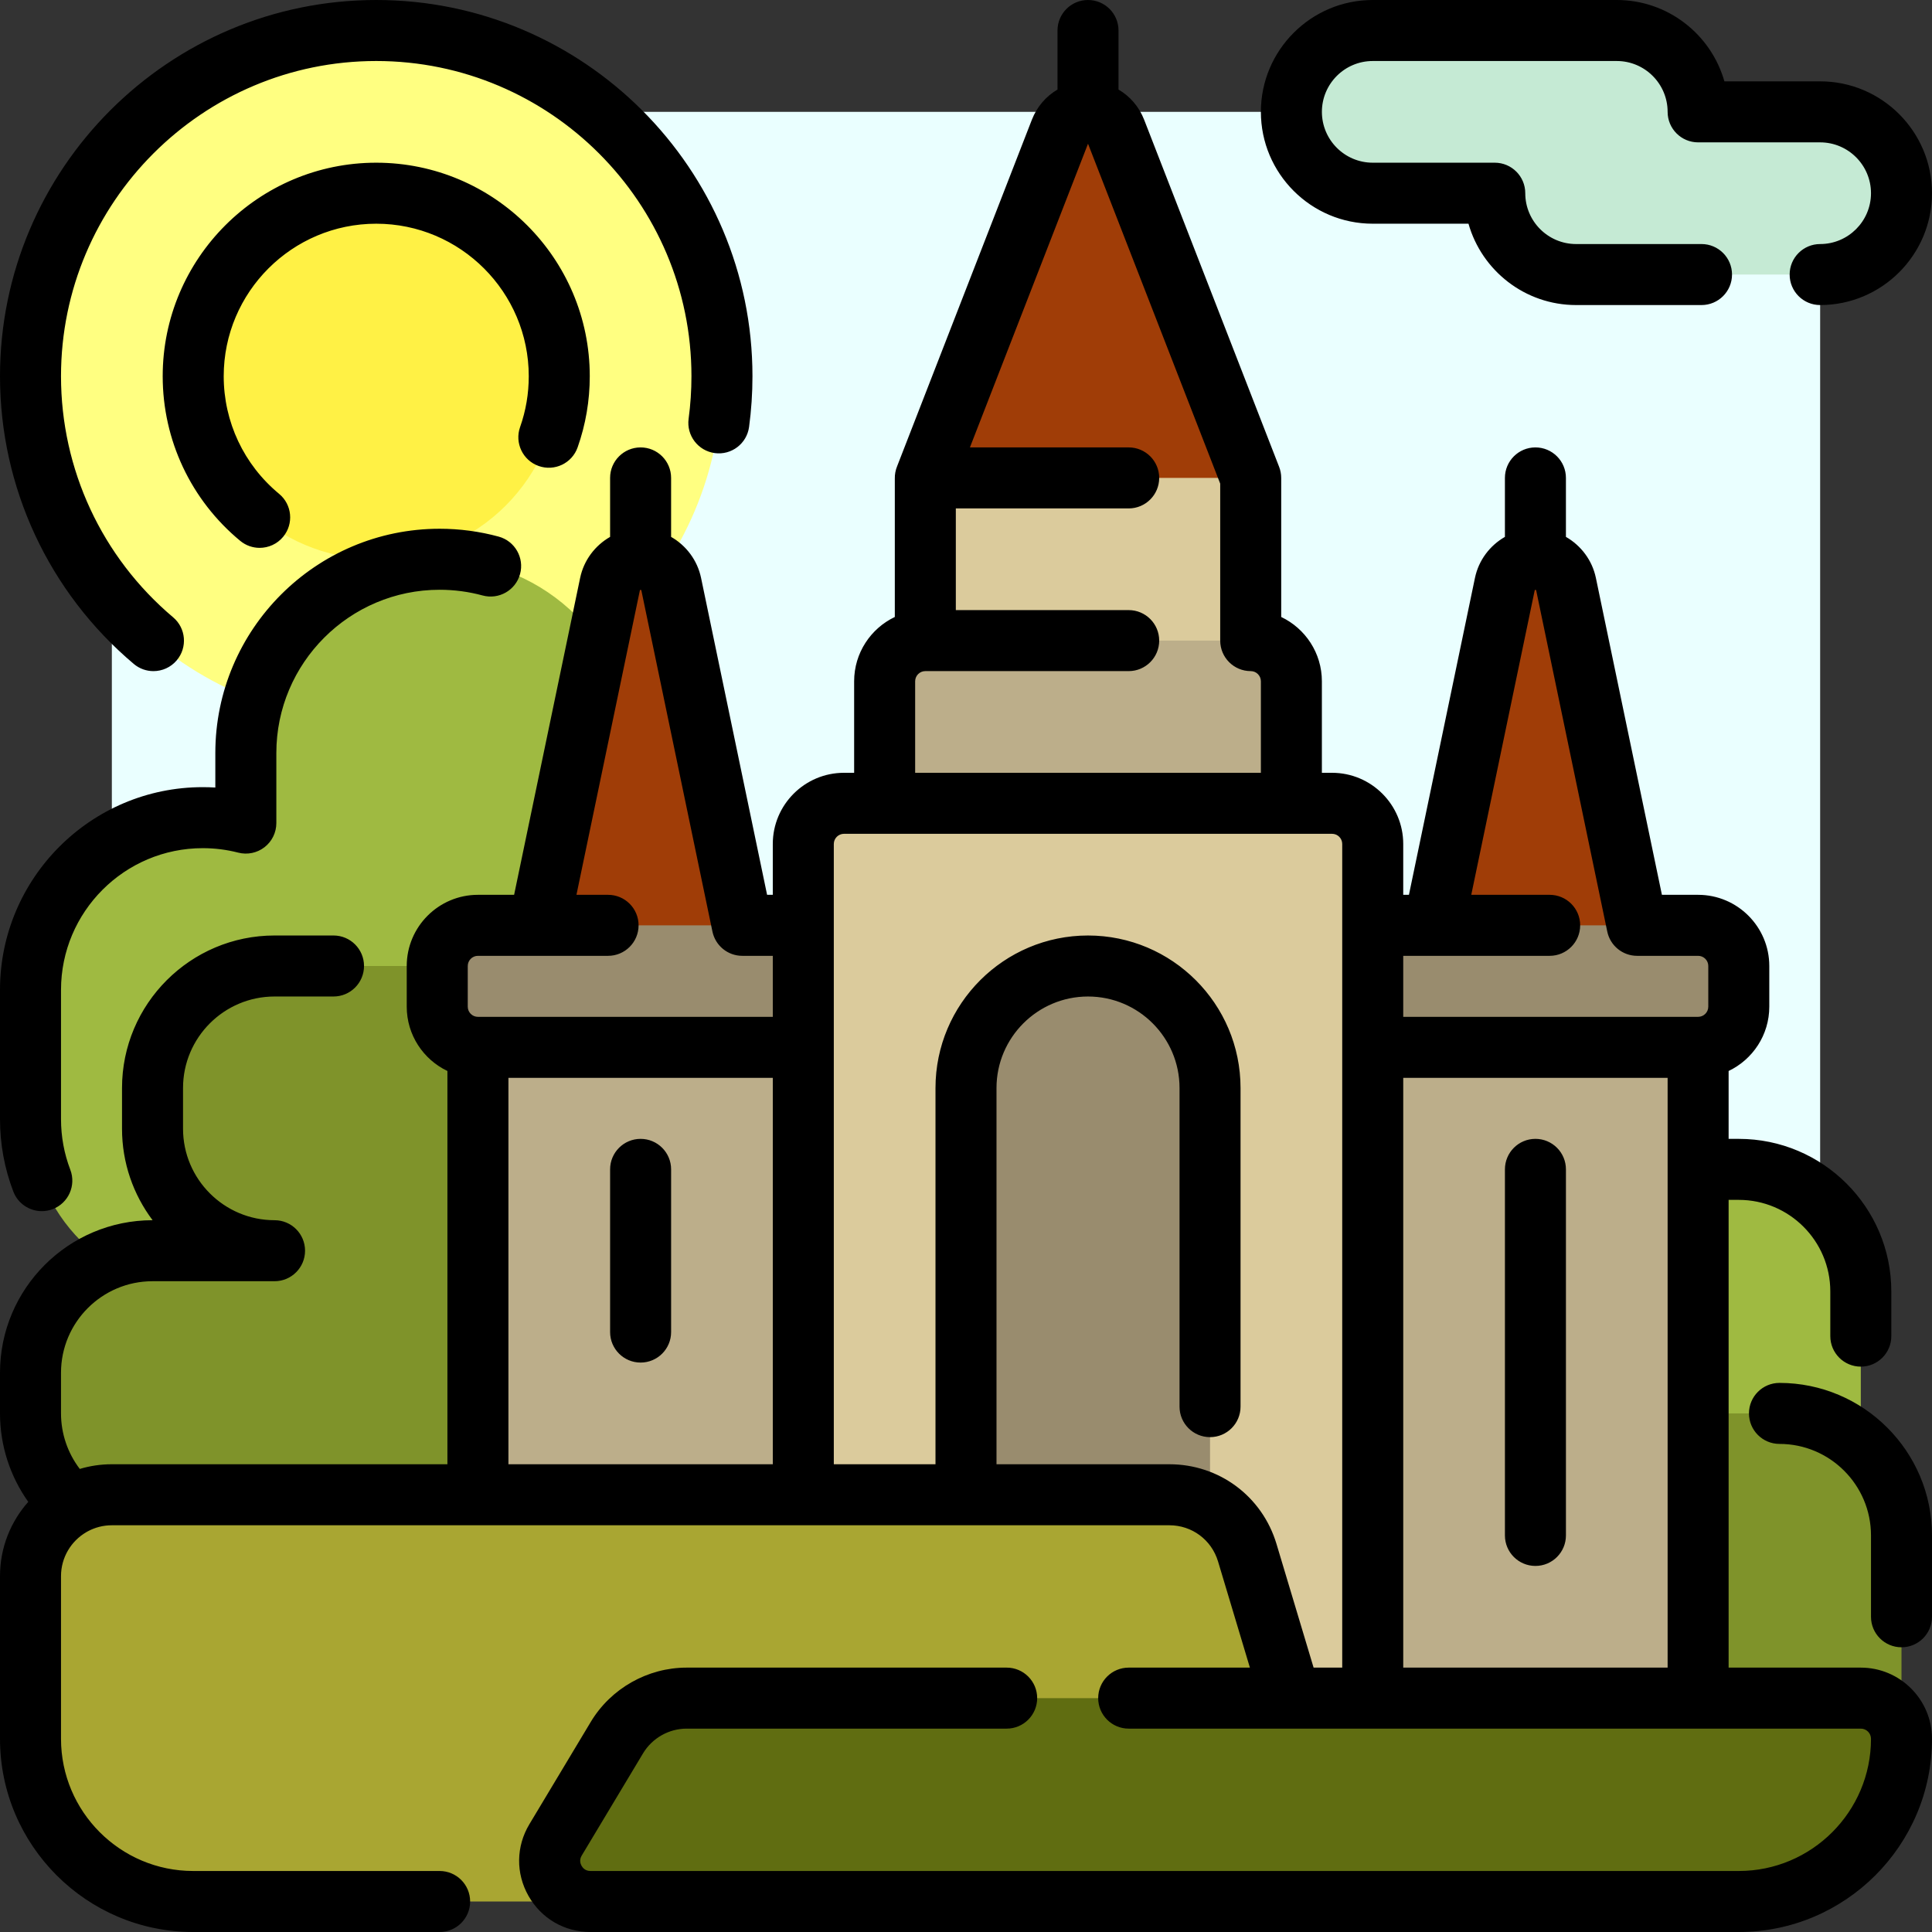 <?xml version="1.0" encoding="iso-8859-1"?>
<!-- Generator: Adobe Illustrator 19.0.0, SVG Export Plug-In . SVG Version: 6.00 Build 0)  -->
<svg version="1.1" id="Layer_1" xmlns="http://www.w3.org/2000/svg" xmlns:xlink="http://www.w3.org/1999/xlink" x="0px" y="0px"
	 viewBox="0 0 512 512" style="enable-background:new 0 0 512 512;" xml:space="preserve">
<rect x="0" y="0" width="512" height="512" fill="#333333" stroke="none"/>
<path style="fill:#EAFFFF;" d="M439.242,482.358H72.758c-23.812,0-43.116-19.304-43.116-43.116V72.758
	c0-23.812,19.304-43.116,43.116-43.116h366.484c23.812,0,43.116,19.304,43.116,43.116v366.484
	C482.358,463.054,463.054,482.358,439.242,482.358z"/>
<path style="fill:#C5EAD4;" d="M503.916,51.2L503.916,51.2c0,11.906-9.651,21.558-21.558,21.558h-64.674
	c-11.906,0-21.558-9.651-21.558-21.558h-32.337c-11.906,0-21.558-9.651-21.558-21.558l0,0c0-11.906,9.651-21.558,21.558-21.558
	h64.674c11.906,0,21.558,9.651,21.558,21.558l0,0h32.337C494.264,29.642,503.916,39.294,503.916,51.2z"/>
<path style="fill:#FFFF81;" d="M191.326,99.705c0,50.601-41.02,91.621-91.621,91.621S8.084,150.306,8.084,99.705
	S49.105,8.084,99.705,8.084S191.326,49.105,191.326,99.705z"/>
<path style="fill:#FFF145;" d="M148.211,99.705c0,26.789-21.716,48.505-48.505,48.505S51.2,126.494,51.2,99.705
	S72.916,51.2,99.705,51.2S148.211,72.916,148.211,99.705z"/>
<path style="fill:#9FBA41;" d="M493.137,342.232v75.453h-53.895V309.895H460.8C478.66,309.895,493.137,324.372,493.137,342.232z
	 M116.507,148.211L116.507,148.211c-28.365,0-51.358,22.994-51.358,51.358v18.558c-3.648-0.939-7.472-1.438-11.413-1.438l0,0
	c-25.213,0-45.652,20.439-45.652,45.652v34.239c0,25.213,20.439,45.652,45.652,45.652l0,0c18.684,0,34.737-11.229,41.803-27.304
	c6.405,2.869,13.496,4.478,20.968,4.478l0,0c28.365,0,51.358-22.994,51.358-51.358v-68.479
	C167.866,171.204,144.872,148.211,116.507,148.211z"/>
<path style="fill:#7F932A;" d="M503.916,406.905V460.8h-75.453v-86.232h43.116C489.439,374.568,503.916,389.046,503.916,406.905z
	 M40.421,288.337v10.779c0,17.86,14.477,32.337,32.337,32.337H40.421c-17.86,0-32.337,14.477-32.337,32.337v10.779
	c0,17.86,14.477,32.337,32.337,32.337h118.568v-75.453V256H72.758C54.898,256,40.421,270.477,40.421,288.337z"/>
<path style="fill:#DBCB9C;" d="M331.453,169.768c5.953,0,10.779,4.826,10.779,10.779v32.337H234.442v-32.337
	c0-5.953,4.826-10.779,10.779-10.779l0,0v-43.116l0,0c6.902-6.902,16.262-10.779,26.023-10.779h34.187
	c9.76,0,19.121,3.877,26.023,10.779l0,0V169.768L331.453,169.768z"/>
<g>
	<path style="fill:#BCAE8A;" d="M342.232,180.547v53.895H234.442v-53.895c0-5.953,4.826-10.779,10.779-10.779h86.232
		C337.406,169.768,342.232,174.594,342.232,180.547z"/>
	<path style="fill:#BCAE8A;" d="M450.021,266.779v204.8H126.653v-204.8H450.021z"/>
</g>
<path style="fill:#998C6E;" d="M460.8,256v10.779c0,5.953-4.826,10.779-10.779,10.779H126.653c-5.953,0-10.779-4.826-10.779-10.779
	V256c0-5.953,4.826-10.779,10.779-10.779h16.168l0,0c3.303-6.606,10.055-10.779,17.44-10.779h18.946
	c6.849,0,13.197,3.594,16.72,9.467l0.787,1.312h183.242l0.787-1.312c3.524-5.873,9.871-9.467,16.72-9.467h18.946
	c7.386,0,14.138,4.173,17.44,10.779l0,0h16.168C455.974,245.221,460.8,250.047,460.8,256z"/>
<path style="fill:#DBCB9C;" d="M363.789,223.663v247.916H212.884V223.663c0-5.953,4.826-10.779,10.779-10.779H353.01
	C358.964,212.884,363.789,217.71,363.789,223.663z"/>
<path style="fill:#998C6E;" d="M320.674,288.337v183.242H256V288.337c0-17.86,14.477-32.337,32.337-32.337l0,0
	C306.196,256,320.674,270.477,320.674,288.337z"/>
<path style="fill:#A9A632;" d="M330.544,411.49l19.402,64.674c4.15,13.832-6.208,27.753-20.649,27.753H51.2
	c-23.812,0-43.116-19.304-43.116-43.116v-43.116c0-11.906,9.651-21.558,21.558-21.558h280.253
	C319.415,396.126,327.808,402.371,330.544,411.49z"/>
<path style="fill:#606D11;" d="M181.975,450.021h311.162c5.953,0,10.779,4.826,10.779,10.779l0,0
	c0,23.812-19.304,43.116-43.116,43.116H156.469c-8.378,0-13.553-9.141-9.243-16.325l16.262-27.104
	C167.384,453.994,174.402,450.021,181.975,450.021z"/>
<path style="fill:#A03D07;" d="M295.679,34.665l35.773,91.988h-86.232l35.773-91.988c1.178-3.028,4.094-5.023,7.343-5.023
	S294.502,31.637,295.679,34.665z M169.768,148.211c-3.925,0-7.31,2.753-8.111,6.596l-18.836,90.415h53.895l-18.836-90.415
	C177.079,150.963,173.693,148.211,169.768,148.211z M415.016,154.806c-0.801-3.842-4.187-6.596-8.111-6.596
	c-3.925,0-7.31,2.753-8.111,6.596l-18.836,90.415h53.895L415.016,154.806z"/>
<path d="M3.53,315.769C1.188,309.645,0,303.188,0,296.579v-34.24c0-29.629,24.106-53.736,53.736-53.736
	c1.112,0,2.223,0.033,3.329,0.102v-9.137c0-32.777,26.666-59.443,59.443-59.443c5.301,0,10.562,0.7,15.636,2.08
	c4.308,1.173,6.85,5.615,5.678,9.923s-5.618,6.845-9.923,5.679c-3.691-1.005-7.524-1.513-11.392-1.513
	c-23.861,0-43.274,19.413-43.274,43.274v18.558c0,2.499-1.156,4.858-3.131,6.39s-4.548,2.061-6.969,1.44
	c-3.052-0.786-6.214-1.185-9.398-1.185c-20.713,0-37.566,16.853-37.566,37.568v34.24c0,4.626,0.829,9.139,2.464,13.414
	c1.594,4.169-0.494,8.843-4.663,10.438c-0.95,0.363-1.926,0.536-2.887,0.536C7.829,320.968,4.761,318.99,3.53,315.769z
	 M142.756,123.495c4.21,1.489,8.828-0.718,10.317-4.928c2.137-6.048,3.222-12.395,3.222-18.862
	c0-31.203-25.385-56.589-56.589-56.589S43.116,68.502,43.116,99.705c0,16.927,7.488,32.828,20.545,43.627
	c1.508,1.247,3.333,1.855,5.147,1.855c2.327,0,4.636-0.999,6.235-2.933c2.846-3.44,2.363-8.536-1.078-11.381
	c-9.329-7.716-14.68-19.076-14.68-31.167c0-22.289,18.132-40.421,40.421-40.421s40.421,18.132,40.421,40.421
	c0,4.627-0.773,9.16-2.298,13.475C136.341,117.389,138.547,122.008,142.756,123.495z M35.454,175.95
	c1.518,1.281,3.368,1.906,5.208,1.906c2.3,0,4.584-0.975,6.184-2.872c2.879-3.413,2.446-8.513-0.967-11.391
	c-18.883-15.928-29.711-39.214-29.711-63.888c0-46.062,37.475-83.537,83.537-83.537s83.537,37.475,83.537,83.537
	c0,3.772-0.253,7.567-0.753,11.277c-0.597,4.425,2.507,8.496,6.932,9.092c4.428,0.596,8.495-2.507,9.092-6.932
	s0.898-8.945,0.898-13.437C199.411,44.727,154.683,0,99.705,0S0,44.727,0,99.705C0,129.154,12.923,156.946,35.454,175.95z
	 M363.789,59.284h25.374c3.527,12.428,14.978,21.558,28.521,21.558h33.235c4.465,0,8.084-3.618,8.084-8.084
	c0-4.466-3.62-8.084-8.084-8.084h-33.235c-7.43,0-13.474-6.044-13.474-13.474c0-4.466-3.62-8.084-8.084-8.084h-32.337
	c-7.43,0-13.474-6.044-13.474-13.474s6.044-13.474,13.474-13.474h64.674c7.43,0,13.474,6.044,13.474,13.474
	c0,4.466,3.62,8.084,8.084,8.084h32.337c7.43,0,13.474,6.044,13.474,13.474s-6.044,13.474-13.474,13.474
	c-4.465,0-8.084,3.618-8.084,8.084c0,4.466,3.62,8.084,8.084,8.084C498.703,80.842,512,67.544,512,51.2
	s-13.297-29.642-29.642-29.642h-25.374C453.457,9.13,442.007,0,428.463,0h-64.674c-16.345,0-29.642,13.298-29.642,29.642
	S347.444,59.284,363.789,59.284z M512,460.8c0,28.231-22.969,51.2-51.2,51.2H156.469c-6.886,0-13.022-3.576-16.415-9.57
	c-3.392-5.992-3.303-13.093,0.24-18.998l16.262-27.105c5.326-8.876,15.066-14.391,25.418-14.391h84.804
	c4.465,0,8.084,3.618,8.084,8.084s-3.62,8.084-8.084,8.084h-84.804c-4.706,0-9.133,2.506-11.554,6.541l-16.262,27.105
	c-0.703,1.173-0.323,2.204-0.035,2.714c0.289,0.511,0.978,1.368,2.344,1.368H460.8c19.316,0,35.032-15.715,35.032-35.032
	c0-1.486-1.209-2.695-2.695-2.695H342.284c-0.123,0.002-0.247,0.002-0.369,0h-42.8c-4.465,0-8.084-3.618-8.084-8.084
	s3.62-8.084,8.084-8.084h32.121l-8.438-28.124c-1.724-5.743-6.909-9.602-12.906-9.602H29.641c-2.305,0-4.475,0.582-6.375,1.605
	c-0.135,0.081-0.269,0.157-0.407,0.23c-3.998,2.339-6.69,6.68-6.69,11.638V460.8c0,19.317,15.716,35.032,35.032,35.032h65.306
	c4.465,0,8.084,3.618,8.084,8.084s-3.62,8.084-8.084,8.084H51.2C22.969,512,0,489.031,0,460.8v-43.116
	c0-7.544,2.833-14.439,7.491-19.677C2.662,391.222,0,383.044,0,374.568v-10.779c0-22.289,18.132-40.421,40.421-40.421h0.019
	c-5.086-6.759-8.104-15.161-8.104-24.253v-10.779c0-22.289,18.132-40.421,40.421-40.421h15.629c4.465,0,8.084,3.618,8.084,8.084
	s-3.618,8.084-8.084,8.084H72.758c-13.373,0-24.253,10.88-24.253,24.253v10.779c0,13.372,10.879,24.253,24.253,24.253
	c4.465,0,8.084,3.618,8.084,8.084c0,4.466-3.62,8.084-8.084,8.084H40.421c-13.373,0-24.253,10.88-24.253,24.253v10.779
	c0,5.359,1.774,10.52,4.976,14.714c2.693-0.807,5.546-1.241,8.498-1.241h88.926V283.822c-6.368-3.032-10.779-9.532-10.779-17.043
	V256c0-10.401,8.463-18.863,18.863-18.863h9.594l17.495-83.98c0.98-4.704,3.966-8.604,7.941-10.876v-15.628
	c0-4.466,3.62-8.084,8.084-8.084c4.465,0,8.084,3.618,8.084,8.084v15.628c3.975,2.271,6.961,6.172,7.941,10.875l17.497,83.981h1.51
	v-13.474c0-10.401,8.463-18.863,18.863-18.863h2.695v-24.253c0-7.511,4.411-14.009,10.779-17.043v-36.67
	c-0.013-0.551,0.031-1.106,0.135-1.661c0.105-0.565,0.267-1.108,0.482-1.625l35.705-91.815c1.344-3.456,3.763-6.229,6.793-8.002
	V8.084c0-4.466,3.62-8.084,8.084-8.084c4.465,0,8.084,3.618,8.084,8.084v15.649c3.031,1.773,5.449,4.547,6.793,8.003l35.773,91.986
	c0.363,0.935,0.55,1.928,0.55,2.931v36.852c6.368,3.032,10.779,9.532,10.779,17.043V204.8h2.695
	c10.401,0,18.863,8.463,18.863,18.863v13.474h1.51l17.496-83.98c0.98-4.704,3.965-8.604,7.941-10.876v-15.628
	c0-4.466,3.62-8.084,8.084-8.084c4.465,0,8.084,3.618,8.084,8.084v15.628c3.975,2.271,6.961,6.172,7.941,10.875l17.497,83.981h9.594
	c10.401,0,18.863,8.463,18.863,18.863v10.779c0,7.511-4.411,14.009-10.779,17.043v17.989h2.695
	c22.289,0,40.421,18.132,40.421,40.421v11.857c0,4.466-3.62,8.084-8.084,8.084c-4.465,0-8.084-3.618-8.084-8.084v-11.857
	c0-13.372-10.879-24.253-24.253-24.253h-2.695v123.958h35.032C503.537,441.937,512,450.399,512,460.8z M204.8,285.642h-70.063v102.4
	H204.8V285.642z M204.8,253.305h-8.084c-3.83,0-7.133-2.686-7.914-6.436l-18.836-90.416c-0.039-0.183-0.355-0.184-0.393,0.001
	l-16.809,80.683h8.382c4.465,0,8.084,3.618,8.084,8.084c0,4.466-3.62,8.084-8.084,8.084h-18.154c-0.109,0.002-0.217,0.002-0.324,0
	h-16.014c-1.485,0-2.695,1.208-2.695,2.695v10.779c0,1.486,1.209,2.695,2.695,2.695H204.8V253.305z M242.526,204.8h91.621v-24.253
	c0-1.486-1.209-2.695-2.695-2.695c-4.465,0-8.084-3.618-8.084-8.084v-41.599l-35.032-90.081l-31.298,80.48h42.077
	c4.465,0,8.084,3.618,8.084,8.084c0,4.466-3.62,8.084-8.084,8.084h-45.811v26.947h45.811c4.465,0,8.084,3.618,8.084,8.084
	c0,4.466-3.62,8.084-8.084,8.084h-53.895c-1.485,0-2.695,1.208-2.695,2.695V204.8z M355.705,223.663
	c0-1.486-1.209-2.695-2.695-2.695H223.663c-1.485,0-2.695,1.208-2.695,2.695v164.379h26.947v-99.705
	c0-22.289,18.132-40.421,40.421-40.421s40.421,18.132,40.421,40.421v84.435c0,4.466-3.62,8.084-8.084,8.084
	s-8.084-3.618-8.084-8.084v-84.435c0-13.372-10.879-24.253-24.253-24.253c-13.373,0-24.253,10.88-24.253,24.253v99.705h45.811
	c13.191,0,24.602,8.49,28.392,21.125l9.831,32.77h7.587V223.663z M441.937,285.642h-70.063v156.295h70.063V285.642z M452.716,256
	c0-1.486-1.209-2.695-2.695-2.695h-16.168c-3.83,0-7.134-2.686-7.914-6.436l-18.836-90.416c-0.039-0.182-0.354-0.185-0.393,0
	L389.9,237.137h20.777c4.465,0,8.084,3.618,8.084,8.084c0,4.466-3.62,8.084-8.084,8.084h-30.55c-0.11,0.002-0.218,0.002-0.326,0
	h-7.929v16.168h78.147c1.485,0,2.695-1.208,2.695-2.695V256z M471.579,366.484c-4.465,0-8.084,3.618-8.084,8.084
	c0,4.466,3.62,8.084,8.084,8.084c13.373,0,24.253,10.88,24.253,24.253v21.558c0,4.466,3.62,8.084,8.084,8.084
	s8.084-3.618,8.084-8.084v-21.558C512,384.617,493.868,366.484,471.579,366.484z M169.768,361.095c4.465,0,8.084-3.618,8.084-8.084
	v-43.116c0-4.466-3.62-8.084-8.084-8.084c-4.465,0-8.084,3.618-8.084,8.084v43.116C161.684,357.476,165.304,361.095,169.768,361.095
	z M406.905,414.989c4.465,0,8.084-3.618,8.084-8.084v-97.011c0-4.466-3.62-8.084-8.084-8.084s-8.084,3.618-8.084,8.084v97.011
	C398.821,411.371,402.441,414.989,406.905,414.989z"/>
<g>
</g>
<g>
</g>
<g>
</g>
<g>
</g>
<g>
</g>
<g>
</g>
<g>
</g>
<g>
</g>
<g>
</g>
<g>
</g>
<g>
</g>
<g>
</g>
<g>
</g>
<g>
</g>
<g>
</g>
</svg>
